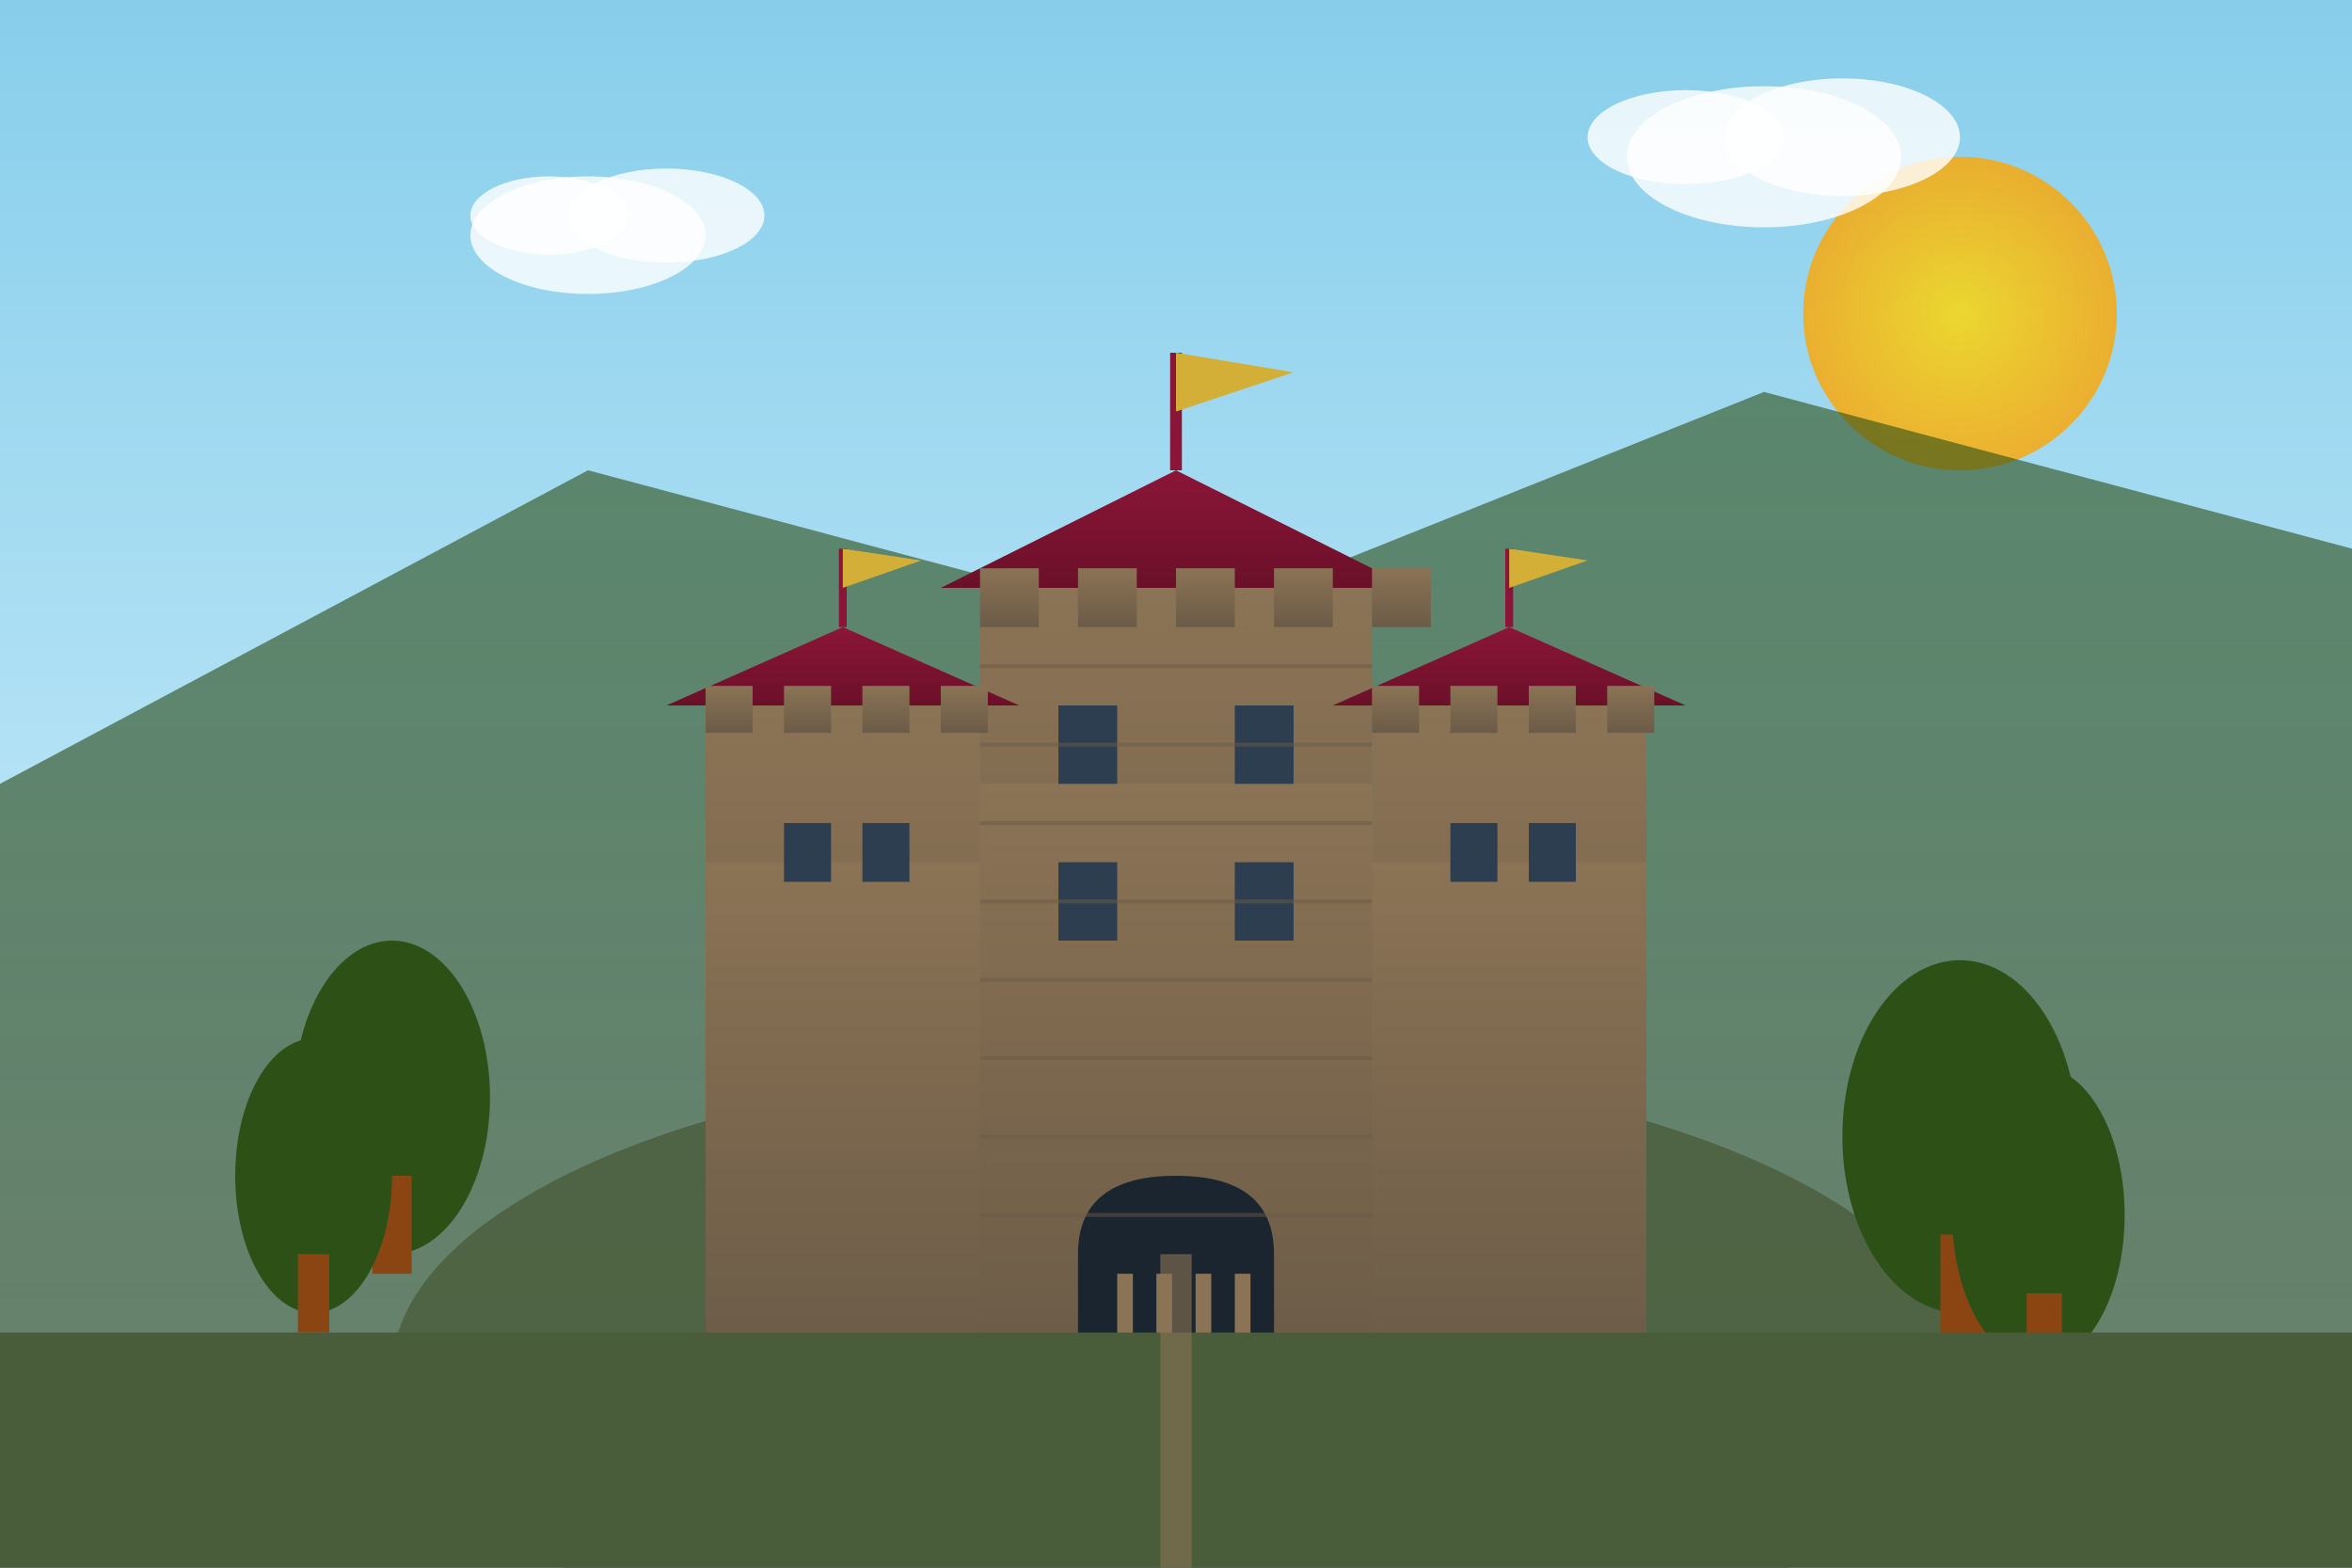 <svg width="600" height="400" viewBox="0 0 600 400" xmlns="http://www.w3.org/2000/svg">
  <rect x="0" y="0" width="600" height="400" fill="#808080" stroke="none"/>
  <defs>
    <linearGradient id="skyGradient" x1="0%" y1="0%" x2="0%" y2="100%">
      <stop offset="0%" style="stop-color:#87CEEB;stop-opacity:1" />
      <stop offset="100%" style="stop-color:#E0F6FF;stop-opacity:1" />
    </linearGradient>
    <linearGradient id="castleGradient" x1="0%" y1="0%" x2="0%" y2="100%">
      <stop offset="0%" style="stop-color:#8B7355;stop-opacity:1" />
      <stop offset="100%" style="stop-color:#6B5B47;stop-opacity:1" />
    </linearGradient>
    <linearGradient id="roofGradient" x1="0%" y1="0%" x2="0%" y2="100%">
      <stop offset="0%" style="stop-color:#8B1538;stop-opacity:1" />
      <stop offset="100%" style="stop-color:#6B1028;stop-opacity:1" />
    </linearGradient>
    <linearGradient id="mountainGradient" x1="0%" y1="0%" x2="0%" y2="100%">
      <stop offset="0%" style="stop-color:#2D5016;stop-opacity:1" />
      <stop offset="100%" style="stop-color:#1A3009;stop-opacity:1" />
    </linearGradient>
    <radialGradient id="sunGradient" cx="50%" cy="50%" r="50%">
      <stop offset="0%" style="stop-color:#FFD700;stop-opacity:1" />
      <stop offset="100%" style="stop-color:#FFA500;stop-opacity:1" />
    </radialGradient>
  </defs>
  
  <!-- Sky background -->
  <rect width="600" height="400" fill="url(#skyGradient)"/>
  
  <!-- Sun -->
  <circle cx="500" cy="80" r="40" fill="url(#sunGradient)" opacity="0.8"/>
  
  <!-- Mountains background -->
  <polygon points="0,200 150,120 300,160 450,100 600,140 600,400 0,400" fill="url(#mountainGradient)" opacity="0.6"/>
  
  <!-- Castle hill -->
  <ellipse cx="300" cy="350" rx="200" ry="80" fill="#4A5D3A" opacity="0.8"/>
  
  <!-- Main castle structure -->
  <!-- Main keep (central tower) -->
  <rect x="250" y="150" width="100" height="200" fill="url(#castleGradient)"/>
  
  <!-- Left tower -->
  <rect x="180" y="180" width="70" height="170" fill="url(#castleGradient)"/>
  
  <!-- Right tower -->
  <rect x="350" y="180" width="70" height="170" fill="url(#castleGradient)"/>
  
  <!-- Connecting walls -->
  <rect x="250" y="200" width="100" height="150" fill="url(#castleGradient)"/>
  <rect x="180" y="220" width="70" height="130" fill="url(#castleGradient)"/>
  <rect x="350" y="220" width="70" height="130" fill="url(#castleGradient)"/>
  
  <!-- Castle roofs -->
  <!-- Main tower roof -->
  <polygon points="240,150 300,120 360,150" fill="url(#roofGradient)"/>
  
  <!-- Left tower roof -->
  <polygon points="170,180 215,160 260,180" fill="url(#roofGradient)"/>
  
  <!-- Right tower roof -->
  <polygon points="340,180 385,160 430,180" fill="url(#roofGradient)"/>
  
  <!-- Castle details -->
  <!-- Windows on main tower -->
  <rect x="270" y="180" width="15" height="20" fill="#2C3E50"/>
  <rect x="315" y="180" width="15" height="20" fill="#2C3E50"/>
  <rect x="270" y="220" width="15" height="20" fill="#2C3E50"/>
  <rect x="315" y="220" width="15" height="20" fill="#2C3E50"/>
  
  <!-- Windows on side towers -->
  <rect x="200" y="210" width="12" height="15" fill="#2C3E50"/>
  <rect x="220" y="210" width="12" height="15" fill="#2C3E50"/>
  <rect x="370" y="210" width="12" height="15" fill="#2C3E50"/>
  <rect x="390" y="210" width="12" height="15" fill="#2C3E50"/>
  
  <!-- Main gate -->
  <path d="M 275 320 Q 275 300 300 300 Q 325 300 325 320 L 325 350 L 275 350 Z" fill="#1A252F"/>
  
  <!-- Gate details -->
  <rect x="285" y="325" width="4" height="20" fill="#8B7355"/>
  <rect x="295" y="325" width="4" height="20" fill="#8B7355"/>
  <rect x="305" y="325" width="4" height="20" fill="#8B7355"/>
  <rect x="315" y="325" width="4" height="20" fill="#8B7355"/>
  
  <!-- Battlements -->
  <!-- Main tower battlements -->
  <rect x="250" y="145" width="15" height="15" fill="url(#castleGradient)"/>
  <rect x="275" y="145" width="15" height="15" fill="url(#castleGradient)"/>
  <rect x="300" y="145" width="15" height="15" fill="url(#castleGradient)"/>
  <rect x="325" y="145" width="15" height="15" fill="url(#castleGradient)"/>
  <rect x="350" y="145" width="15" height="15" fill="url(#castleGradient)"/>
  
  <!-- Left tower battlements -->
  <rect x="180" y="175" width="12" height="12" fill="url(#castleGradient)"/>
  <rect x="200" y="175" width="12" height="12" fill="url(#castleGradient)"/>
  <rect x="220" y="175" width="12" height="12" fill="url(#castleGradient)"/>
  <rect x="240" y="175" width="12" height="12" fill="url(#castleGradient)"/>
  
  <!-- Right tower battlements -->
  <rect x="350" y="175" width="12" height="12" fill="url(#castleGradient)"/>
  <rect x="370" y="175" width="12" height="12" fill="url(#castleGradient)"/>
  <rect x="390" y="175" width="12" height="12" fill="url(#castleGradient)"/>
  <rect x="410" y="175" width="12" height="12" fill="url(#castleGradient)"/>
  
  <!-- Flags -->
  <line x1="300" y1="120" x2="300" y2="90" stroke="#8B1538" stroke-width="3"/>
  <polygon points="300,90 330,95 300,105" fill="#D4AF37"/>
  
  <line x1="215" y1="160" x2="215" y2="140" stroke="#8B1538" stroke-width="2"/>
  <polygon points="215,140 235,143 215,150" fill="#D4AF37"/>
  
  <line x1="385" y1="160" x2="385" y2="140" stroke="#8B1538" stroke-width="2"/>
  <polygon points="385,140 405,143 385,150" fill="#D4AF37"/>
  
  <!-- Trees around castle -->
  <!-- Left side trees -->
  <ellipse cx="100" cy="280" rx="25" ry="40" fill="#2D5016"/>
  <rect x="95" y="300" width="10" height="25" fill="#8B4513"/>
  
  <ellipse cx="80" cy="300" rx="20" ry="35" fill="#2D5016"/>
  <rect x="76" y="320" width="8" height="20" fill="#8B4513"/>
  
  <!-- Right side trees -->
  <ellipse cx="500" cy="290" rx="30" ry="45" fill="#2D5016"/>
  <rect x="495" y="315" width="12" height="30" fill="#8B4513"/>
  
  <ellipse cx="520" cy="310" rx="22" ry="38" fill="#2D5016"/>
  <rect x="517" y="330" width="9" height="25" fill="#8B4513"/>
  
  <!-- Clouds -->
  <ellipse cx="150" cy="60" rx="30" ry="15" fill="white" opacity="0.8"/>
  <ellipse cx="170" cy="55" rx="25" ry="12" fill="white" opacity="0.8"/>
  <ellipse cx="140" cy="55" rx="20" ry="10" fill="white" opacity="0.8"/>
  
  <ellipse cx="450" cy="40" rx="35" ry="18" fill="white" opacity="0.8"/>
  <ellipse cx="470" cy="35" rx="30" ry="15" fill="white" opacity="0.8"/>
  <ellipse cx="430" cy="35" rx="25" ry="12" fill="white" opacity="0.8"/>
  
  <!-- Ground/grass -->
  <rect x="0" y="340" width="600" height="60" fill="#4A5D3A"/>
  
  <!-- Path to castle -->
  <path d="M 300 400 Q 300 380 300 350 Q 300 340 300 320" stroke="#8B7355" stroke-width="8" fill="none" opacity="0.6"/>
  
  <!-- Small details and texture -->
  <!-- Stone texture lines on castle -->
  <line x1="250" y1="170" x2="350" y2="170" stroke="#6B5B47" stroke-width="1" opacity="0.5"/>
  <line x1="250" y1="190" x2="350" y2="190" stroke="#6B5B47" stroke-width="1" opacity="0.5"/>
  <line x1="250" y1="210" x2="350" y2="210" stroke="#6B5B47" stroke-width="1" opacity="0.5"/>
  <line x1="250" y1="230" x2="350" y2="230" stroke="#6B5B47" stroke-width="1" opacity="0.5"/>
  <line x1="250" y1="250" x2="350" y2="250" stroke="#6B5B47" stroke-width="1" opacity="0.5"/>
  <line x1="250" y1="270" x2="350" y2="270" stroke="#6B5B47" stroke-width="1" opacity="0.5"/>
  <line x1="250" y1="290" x2="350" y2="290" stroke="#6B5B47" stroke-width="1" opacity="0.5"/>
  <line x1="250" y1="310" x2="350" y2="310" stroke="#6B5B47" stroke-width="1" opacity="0.5"/>
</svg>
